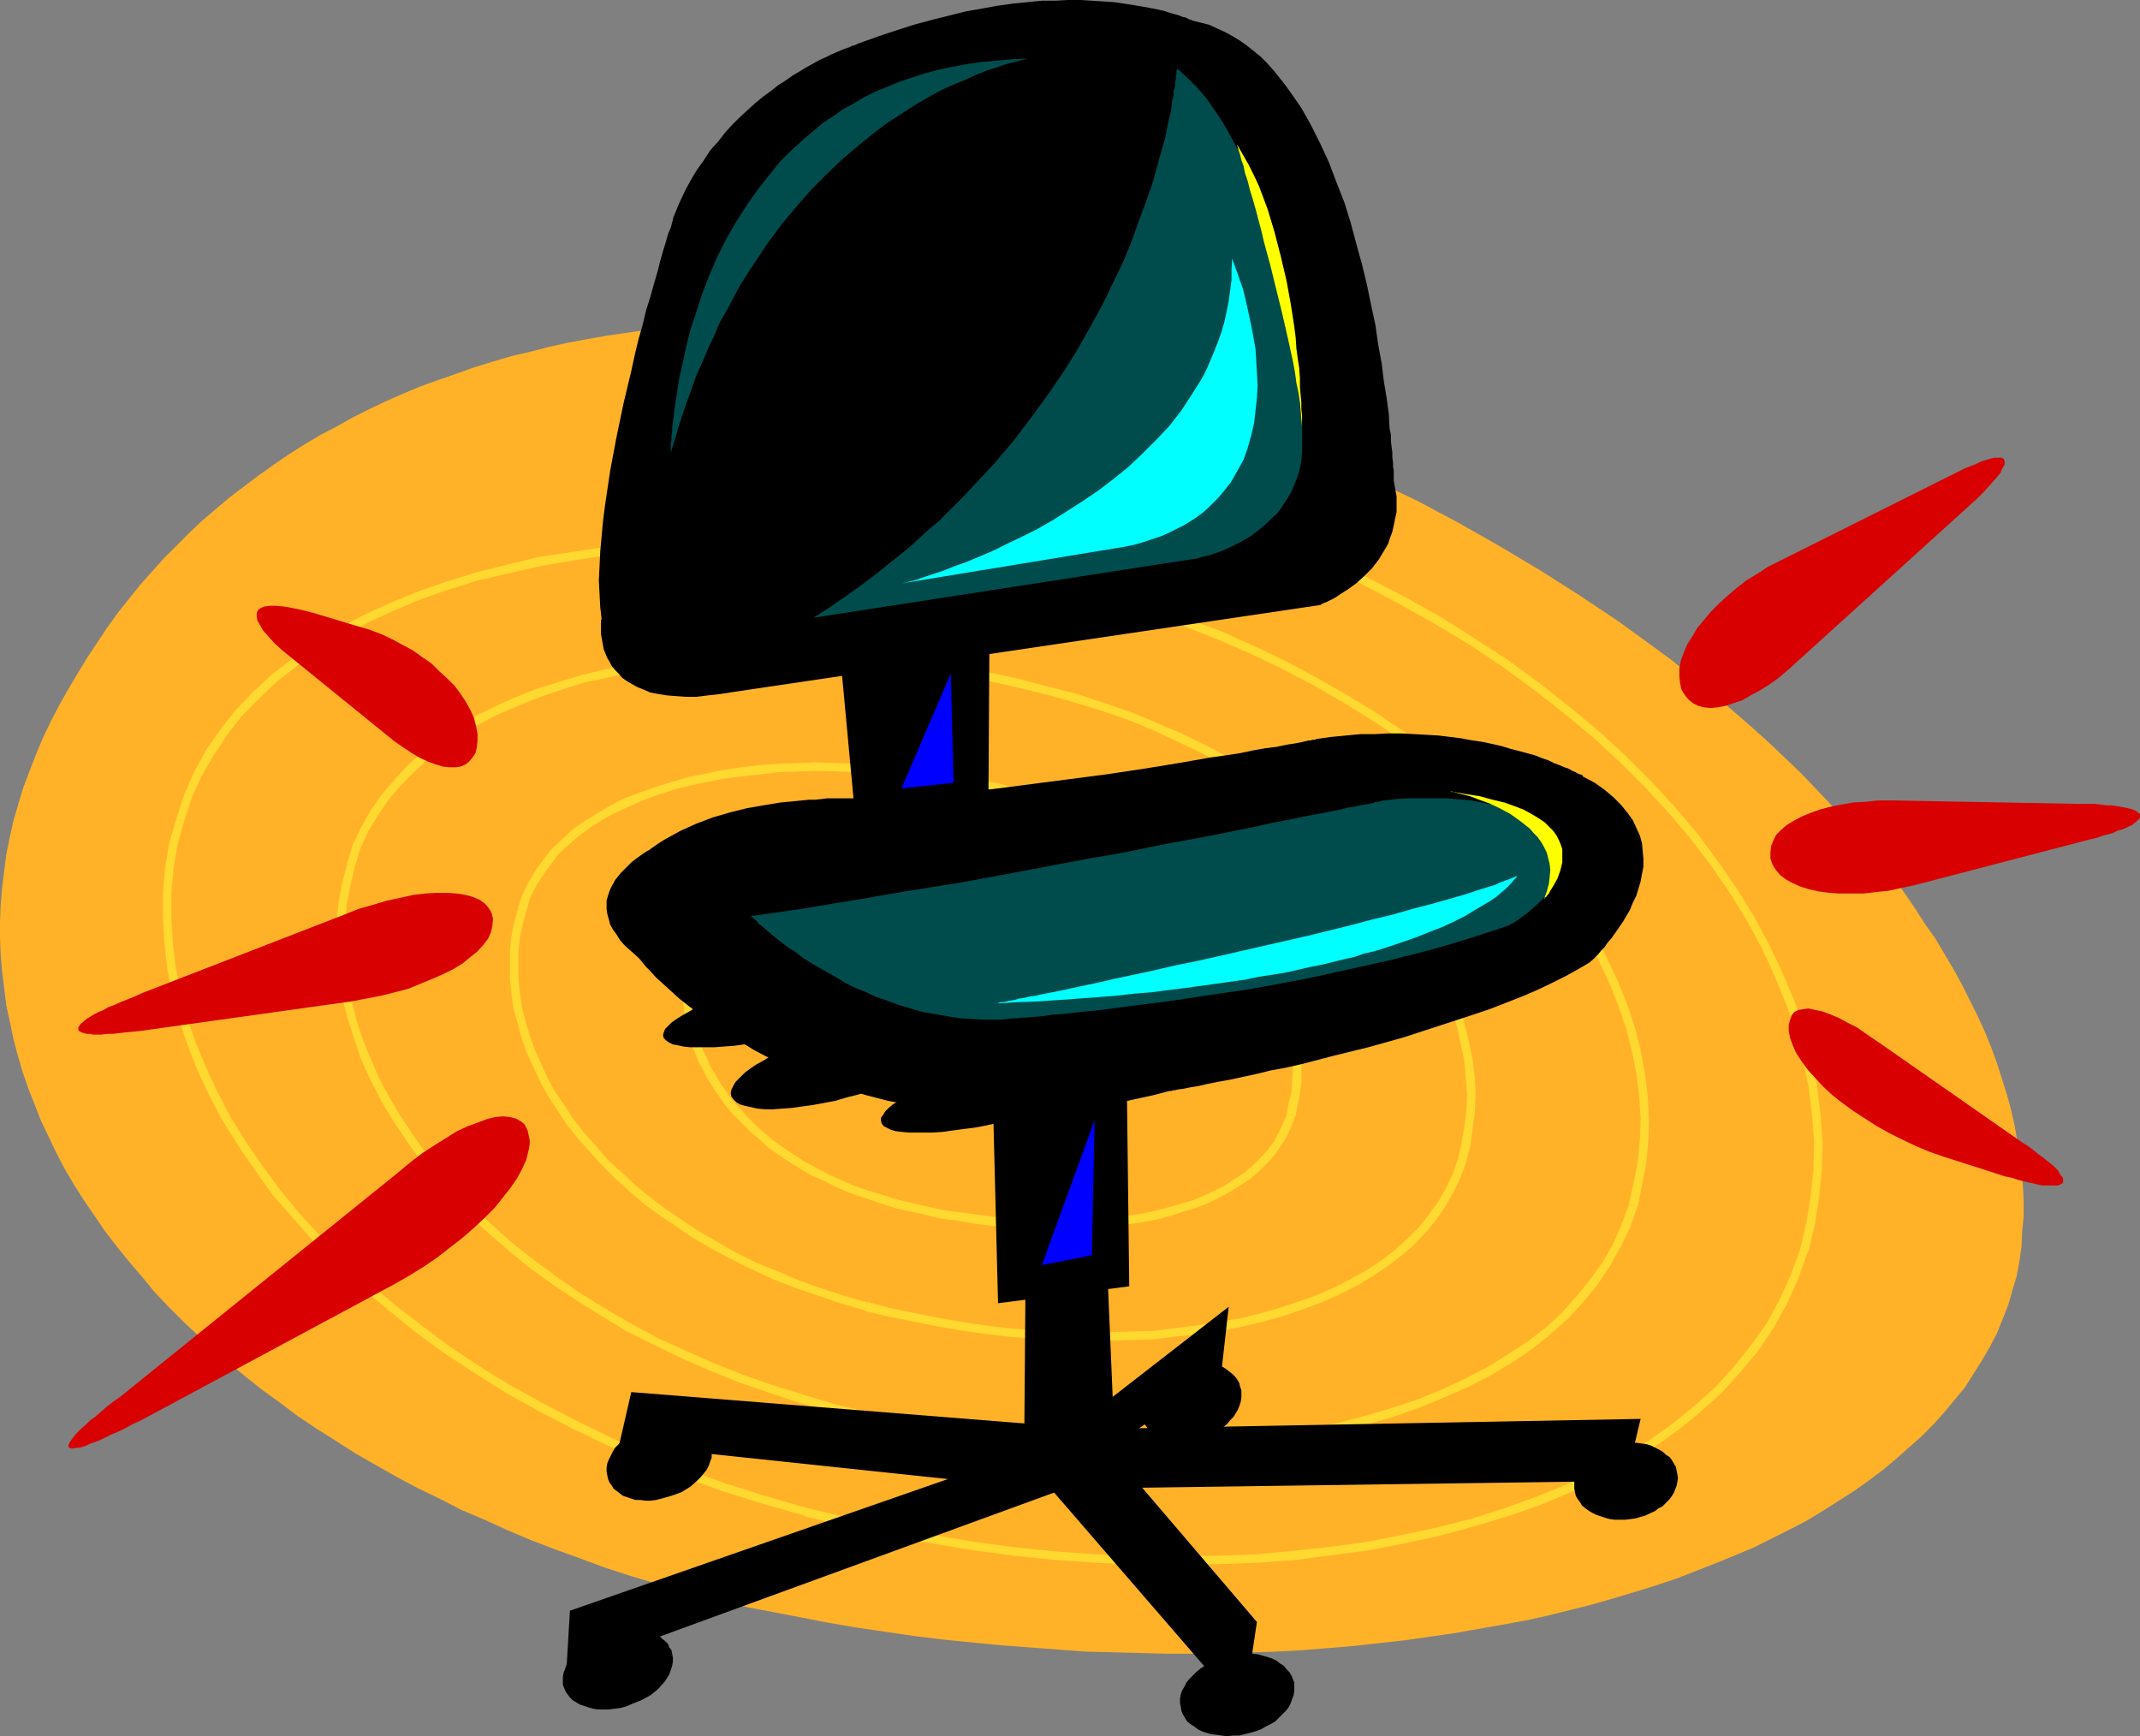 <?xml version="1.0" encoding="UTF-8" standalone="no"?>
<svg
   version="1.0"
   width="129.724mm"
   height="105.247mm"
   id="svg54"
   sodipodi:docname="Chair 01.wmf"
   xmlns:inkscape="http://www.inkscape.org/namespaces/inkscape"
   xmlns:sodipodi="http://sodipodi.sourceforge.net/DTD/sodipodi-0.dtd"
   xmlns="http://www.w3.org/2000/svg"
   xmlns:svg="http://www.w3.org/2000/svg">
  <rect width="100%" height="100%" fill="#808080" stroke="none"/>
  <sodipodi:namedview
     id="namedview54"
     pagecolor="#ffffff"
     bordercolor="#000000"
     borderopacity="0.25"
     inkscape:showpageshadow="2"
     inkscape:pageopacity="0.0"
     inkscape:pagecheckerboard="0"
     inkscape:deskcolor="#d1d1d1"
     inkscape:document-units="mm" />
  <defs
     id="defs1">
    <pattern
       id="WMFhbasepattern"
       patternUnits="userSpaceOnUse"
       width="6"
       height="6"
       x="0"
       y="0" />
  </defs>
  <path
     style="fill:#ffb228;fill-opacity:1;fill-rule:evenodd;stroke:none"
     d="m 162.893,366.438 6.626,1.454 6.787,1.293 6.787,1.293 6.626,1.293 6.626,1.131 6.626,0.969 6.626,0.969 6.626,0.808 6.464,0.646 6.626,0.646 6.464,0.485 6.464,0.485 6.464,0.485 6.302,0.162 6.302,0.162 6.302,0.162 h 6.302 l 6.141,-0.162 6.141,-0.162 6.141,-0.162 5.979,-0.323 5.979,-0.485 5.818,-0.485 5.818,-0.646 5.818,-0.646 5.656,-0.808 5.656,-0.808 5.494,-0.969 5.494,-0.969 5.333,-0.969 5.171,-1.131 5.171,-1.293 5.171,-1.293 5.01,-1.454 4.848,-1.454 4.686,-1.454 4.848,-1.616 4.525,-1.777 4.525,-1.777 4.363,-1.777 4.202,-1.777 4.202,-2.1 3.878,-1.939 4.04,-2.1 3.717,-2.262 3.555,-2.262 3.555,-2.262 3.394,-2.424 3.232,-2.424 3.07,-2.585 2.909,-2.585 2.909,-2.585 2.747,-2.747 2.424,-2.747 2.424,-2.908 2.262,-2.747 1.939,-3.07 1.939,-3.07 1.778,-3.07 1.616,-3.07 1.293,-3.231 1.293,-3.231 0.97,-3.393 0.97,-3.231 0.646,-3.393 0.485,-3.393 0.162,-3.555 0.323,-3.393 v -3.555 l -0.162,-3.393 -0.323,-3.555 -0.323,-3.393 -0.646,-3.555 -0.646,-3.555 -0.808,-3.555 -0.97,-3.555 -1.131,-3.555 -1.131,-3.555 -1.293,-3.555 -1.454,-3.555 -1.616,-3.555 -1.778,-3.555 -1.778,-3.555 -1.939,-3.555 -2.101,-3.555 -2.101,-3.555 -2.424,-3.393 -2.262,-3.555 -2.424,-3.555 -2.747,-3.555 -2.586,-3.393 -2.909,-3.555 -2.909,-3.393 -3.07,-3.393 -3.07,-3.393 -3.232,-3.393 -3.232,-3.393 -3.394,-3.231 -3.555,-3.393 -3.555,-3.231 -3.717,-3.231 -3.717,-3.231 -3.717,-3.231 -4.04,-3.07 -3.878,-3.231 -4.202,-3.07 -8.242,-5.978 -8.726,-5.816 -8.888,-5.655 -9.211,-5.493 -9.373,-5.332 -9.696,-5.17 -9.858,-4.686 -10.181,-4.685 -10.181,-4.362 -10.504,-4.039 -10.666,-3.878 -4.848,-1.939 -4.848,-1.777 -5.01,-1.616 -4.848,-1.616 -5.01,-1.454 -4.848,-1.454 -5.01,-1.293 -4.848,-1.131 -5.01,-1.131 -4.848,-0.969 -9.858,-1.777 -4.848,-0.646 -4.848,-0.646 -4.848,-0.485 -4.848,-0.485 -4.848,-0.323 -4.686,-0.162 -4.848,-0.162 h -4.686 -4.686 l -4.686,0.162 -4.686,0.162 -4.686,0.323 -4.525,0.485 -4.525,0.485 -4.525,0.646 -4.525,0.646 -4.525,0.808 -4.363,0.808 -4.363,0.969 -4.363,1.131 -4.202,0.969 -4.363,1.293 -4.202,1.293 -4.04,1.454 -4.202,1.454 -4.04,1.454 -3.878,1.616 -4.04,1.777 -3.717,1.777 -3.878,1.939 -3.717,2.1 -3.717,1.939 -3.555,2.1 -3.555,2.262 -3.555,2.424 -3.394,2.424 -3.232,2.424 -3.394,2.585 -3.07,2.585 -3.232,2.747 -2.909,2.747 -2.909,2.908 -2.909,2.908 -2.747,3.07 -2.747,3.07 -2.586,3.231 -2.586,3.231 -2.424,3.393 -2.262,3.393 -2.262,3.393 -2.262,3.716 -2.101,3.555 -2.101,3.716 -1.939,3.716 -1.778,3.716 -1.616,3.878 -1.454,3.716 -1.454,3.878 -1.131,3.716 -1.131,3.878 -0.808,3.716 -0.808,3.878 -0.485,3.878 -0.485,3.878 -0.323,3.878 L 0,211.17 v 3.716 l 0.162,3.878 0.323,3.878 0.485,3.878 0.485,3.878 0.808,3.716 0.808,3.878 0.97,3.716 1.131,3.878 1.293,3.716 1.454,3.716 1.454,3.716 1.778,3.716 1.778,3.716 1.939,3.716 2.101,3.555 2.262,3.555 2.424,3.555 2.424,3.555 2.747,3.555 2.747,3.393 2.909,3.393 2.909,3.555 3.07,3.231 3.394,3.393 3.394,3.231 3.555,3.231 3.555,3.07 3.878,3.231 3.878,3.07 4.04,2.908 4.04,3.07 4.363,2.908 4.363,2.747 4.525,2.908 4.525,2.585 4.848,2.747 4.848,2.585 5.01,2.424 5.01,2.585 5.333,2.262 5.333,2.424 5.333,2.262 5.494,2.1 5.818,2.1 5.656,2.1 5.979,1.939 5.979,1.777 6.141,1.777 z"
     id="path1" />
  <path
     style="fill:#ffd830;fill-opacity:1;fill-rule:evenodd;stroke:none"
     d="m 219.453,227.812 h 0.162 l -2.586,-0.646 -0.646,-0.162 -0.646,-0.323 -0.97,-0.162 -0.646,-0.162 -0.808,-0.162 -0.97,-0.323 -0.646,-0.162 -0.97,-0.162 -1.778,-0.323 -1.616,-0.162 h -0.808 l -0.808,-0.162 h -2.424 l -0.97,0.162 -0.646,0.162 -0.646,0.162 -1.454,0.485 -0.646,0.323 -0.485,0.485 -0.485,0.485 -0.485,0.485 -0.323,0.808 -0.162,0.808 v -0.162 l 1.939,0.646 v -0.162 -0.485 l 0.162,-0.323 0.323,-0.323 0.323,-0.323 0.323,-0.323 0.485,-0.162 0.97,-0.485 h 0.485 l 0.808,-0.162 0.485,-0.162 h 2.262 l 0.808,0.162 h 0.808 l 1.616,0.162 1.616,0.323 0.808,0.162 0.808,0.162 0.808,0.162 0.808,0.323 0.808,0.162 0.808,0.162 0.485,0.162 0.808,0.162 2.424,0.808 v 0 z"
     id="path2" />
  <path
     style="fill:#ffd830;fill-opacity:1;fill-rule:evenodd;stroke:none"
     d="m 196.99,229.104 v 0 l -0.162,0.485 -0.162,0.808 -0.162,0.646 -0.323,1.616 -0.162,1.454 v 1.777 l 0.162,0.808 v 0.808 l 0.162,0.969 0.162,0.808 0.162,0.969 0.646,1.777 0.808,1.616 1.131,1.777 0.646,0.646 0.646,0.969 0.808,0.646 0.97,0.808 0.97,0.646 0.808,0.646 1.131,0.646 2.424,1.293 1.454,0.485 1.293,0.485 1.616,0.485 v 0 l 0.485,-1.777 h 0.162 l -1.616,-0.646 -1.454,-0.323 -1.131,-0.646 -1.131,-0.485 -1.131,-0.485 -0.97,-0.646 -0.97,-0.646 -0.646,-0.646 -0.808,-0.646 -0.808,-0.646 -0.646,-0.646 -0.485,-0.808 -0.646,-0.646 -0.323,-0.808 -0.646,-1.454 -0.323,-0.808 -0.323,-0.808 -0.162,-0.646 -0.162,-0.808 v -0.808 l -0.162,-0.808 -0.162,-0.808 v -1.454 l 0.162,-0.808 v -0.646 l 0.323,-1.293 v -0.646 l 0.323,-0.646 0.162,-0.485 v -0.162 z"
     id="path3" />
  <path
     style="fill:#ffd830;fill-opacity:1;fill-rule:evenodd;stroke:none"
     d="m 212.019,253.178 v 0 l 1.616,0.485 1.616,0.323 1.454,0.323 1.778,0.323 1.616,0.162 1.778,0.323 1.616,0.323 1.778,0.162 1.778,0.162 1.778,0.162 1.778,0.162 1.778,0.162 h 3.394 l 1.778,-0.162 h 1.616 l 1.616,-0.323 1.616,-0.162 2.909,-0.646 1.616,-0.323 2.586,-0.969 1.293,-0.646 1.131,-0.808 1.131,-0.646 0.97,-0.808 0.97,-0.969 0.808,-1.131 0.646,-0.969 0.646,-1.131 0.485,-1.131 v -0.162 l -1.778,-0.485 v -0.162 l -0.485,1.131 -0.646,0.969 -0.485,0.808 -0.646,0.969 -0.808,0.808 -0.97,0.646 -0.808,0.646 -0.97,0.646 -1.293,0.485 -2.424,0.969 -1.454,0.323 -1.293,0.323 -1.616,0.323 -1.454,0.162 -1.454,0.323 h -1.616 -1.616 -3.394 -1.778 l -1.616,-0.162 -1.778,-0.162 -1.616,-0.162 -1.778,-0.162 -1.616,-0.323 -1.778,-0.323 -1.616,-0.162 -1.778,-0.323 -1.454,-0.485 -1.616,-0.323 -1.454,-0.323 v 0.162 z"
     id="path4" />
  <path
     style="fill:#ffd830;fill-opacity:1;fill-rule:evenodd;stroke:none"
     d="m 257.59,245.261 v -0.162 l 0.162,-1.131 0.323,-1.293 0.162,-1.454 0.162,-1.454 0.162,-1.293 v -1.454 l -0.162,-1.454 -0.162,-1.454 -0.323,-1.454 -0.808,-2.908 -0.485,-1.616 -0.646,-1.454 -0.646,-1.454 -0.808,-1.454 -0.808,-1.454 -0.97,-1.293 -0.97,-1.616 -1.293,-1.293 -1.131,-1.293 -1.454,-1.454 -1.454,-1.131 -1.454,-1.293 -1.616,-1.131 -1.778,-1.293 -1.778,-0.969 -2.101,-0.969 -1.939,-1.131 -2.262,-0.969 -4.686,-1.454 -2.424,-0.646 -0.485,1.777 2.424,0.646 2.262,0.808 2.262,0.808 2.101,0.808 1.939,0.969 1.939,1.131 1.778,0.969 1.616,1.131 1.616,1.131 1.454,1.131 1.293,1.293 1.293,1.131 1.131,1.293 1.131,1.293 0.97,1.293 0.97,1.454 0.808,1.293 0.646,1.293 0.646,1.454 0.646,1.454 0.485,1.454 0.646,2.585 0.323,1.454 0.162,1.293 v 1.454 1.293 1.293 l -0.162,1.293 -0.162,1.131 -0.323,1.293 -0.162,1.454 0.162,-0.162 z"
     id="path5" />
  <path
     style="fill:#ffd830;fill-opacity:1;fill-rule:evenodd;stroke:none"
     d="m 226.401,204.384 -2.586,-0.808 -2.586,-0.646 -2.747,-0.485 -2.586,-0.485 -2.747,-0.485 -2.586,-0.323 -2.747,-0.323 -2.747,-0.162 -2.586,-0.162 -2.747,-0.162 -2.747,-0.162 -2.586,0.162 -2.586,0.162 h -2.424 l -2.586,0.323 -4.848,0.646 -2.424,0.485 -2.262,0.646 -4.202,1.454 -1.939,0.646 -2.101,0.969 -1.778,1.131 -1.616,1.131 -1.454,1.131 -1.454,1.454 -1.293,1.293 -1.293,1.616 -0.97,1.616 -0.808,1.777 -0.485,1.939 v 0 l 1.778,0.646 v -0.162 l 0.485,-1.616 0.808,-1.616 0.808,-1.454 1.131,-1.454 1.131,-1.293 1.293,-1.293 1.454,-0.969 1.616,-1.131 1.778,-0.969 1.616,-0.808 1.939,-0.808 4.04,-1.293 2.262,-0.485 2.262,-0.646 4.686,-0.646 2.424,-0.323 h 2.586 l 2.586,-0.162 h 2.424 2.586 l 2.747,0.162 2.747,0.162 2.586,0.162 2.586,0.323 2.747,0.323 2.586,0.485 2.586,0.485 2.586,0.485 2.586,0.646 2.586,0.646 z"
     id="path6" />
  <path
     style="fill:#ffd830;fill-opacity:1;fill-rule:evenodd;stroke:none"
     d="m 157.883,218.764 -0.646,1.777 -0.323,1.939 -0.323,1.939 -0.162,2.1 v 2.1 l 0.162,1.939 0.323,2.1 0.323,2.1 0.646,2.1 0.485,2.1 0.808,2.1 0.808,2.1 1.131,2.1 1.131,2.1 1.293,2.1 2.747,3.878 1.778,2.1 1.778,1.777 1.939,1.939 2.101,1.777 2.101,1.939 2.262,1.616 2.424,1.616 2.586,1.616 2.747,1.616 2.909,1.293 2.909,1.454 3.07,1.293 6.626,2.262 3.555,1.131 v 0 l 0.485,-1.939 v 0 l -3.555,-1.131 -3.232,-0.969 -3.232,-1.131 -2.909,-1.293 -2.909,-1.293 -2.747,-1.454 -2.747,-1.454 -2.424,-1.616 -2.424,-1.616 -2.262,-1.616 -2.101,-1.777 -1.939,-1.777 -1.778,-1.777 -1.778,-1.939 -1.616,-1.777 -2.747,-3.878 -1.131,-1.939 -1.293,-2.1 -0.808,-1.939 -0.97,-1.939 -0.646,-2.1 -0.646,-1.939 -0.485,-1.939 -0.323,-1.939 -0.162,-2.1 -0.323,-1.939 v -1.939 l 0.323,-1.777 0.162,-1.939 0.323,-1.777 0.485,-1.616 z"
     id="path7" />
  <path
     style="fill:#ffd830;fill-opacity:1;fill-rule:evenodd;stroke:none"
     d="m 205.07,276.767 v 0 l 3.555,0.808 3.555,0.808 3.555,0.808 3.717,0.485 3.717,0.646 3.717,0.485 3.555,0.323 3.717,0.162 7.272,0.323 h 3.394 l 3.555,-0.162 3.555,-0.162 3.394,-0.323 3.232,-0.485 3.394,-0.485 3.232,-0.646 3.07,-0.808 2.909,-0.969 2.747,-0.808 2.909,-1.131 2.586,-1.293 2.424,-1.293 2.262,-1.454 2.262,-1.454 2.101,-1.777 1.778,-1.777 1.778,-1.939 1.454,-2.1 1.293,-2.1 1.131,-2.424 0.808,-2.262 v 0 l -1.778,-0.646 v 0 l -0.97,2.262 -0.97,2.1 -1.131,2.1 -1.454,1.939 -1.616,1.777 -1.616,1.616 -1.939,1.616 -2.101,1.454 -2.262,1.454 -2.424,1.293 -2.424,1.131 -2.747,1.131 -2.747,0.808 -2.909,0.808 -2.909,0.808 -3.07,0.646 -3.232,0.485 -3.232,0.485 -3.394,0.162 -3.394,0.323 h -3.555 l -3.394,0.162 -7.272,-0.323 -3.555,-0.162 -3.555,-0.485 -3.555,-0.485 -3.717,-0.485 -3.555,-0.485 -3.717,-0.808 -3.394,-0.808 -3.555,-0.808 v 0 z"
     id="path8" />
  <path
     style="fill:#ffd830;fill-opacity:1;fill-rule:evenodd;stroke:none"
     d="m 296.697,255.763 0.162,-0.162 0.485,-2.585 0.485,-2.424 0.323,-2.585 v -2.747 -2.747 l -0.323,-2.585 -0.323,-2.747 -0.485,-2.747 -0.808,-2.747 -0.97,-2.747 -0.97,-2.585 -1.293,-2.747 -1.454,-2.747 -1.616,-2.747 -1.778,-2.424 -1.778,-2.585 -2.262,-2.585 -2.262,-2.585 -2.424,-2.424 -2.424,-2.424 -2.909,-2.424 -2.909,-2.262 -2.909,-2.1 -3.394,-2.262 -3.232,-1.939 -3.717,-1.939 -3.717,-1.939 -3.717,-1.777 -4.04,-1.616 -4.202,-1.454 -4.363,-1.454 -4.363,-1.131 -0.485,1.939 4.202,1.131 4.363,1.293 4.04,1.616 4.04,1.616 3.717,1.616 3.717,1.777 3.555,2.1 3.232,1.939 3.232,2.1 2.909,2.1 2.909,2.262 2.586,2.262 2.586,2.262 2.262,2.424 2.262,2.424 2.101,2.585 1.778,2.424 1.778,2.585 1.454,2.585 1.454,2.585 1.131,2.585 1.131,2.747 0.808,2.585 0.808,2.585 0.485,2.585 0.323,2.585 0.323,2.585 v 2.585 l -0.162,2.585 -0.162,2.424 -0.646,2.424 -0.485,2.585 0.162,-0.162 z"
     id="path9" />
  <path
     style="fill:#ffd830;fill-opacity:1;fill-rule:evenodd;stroke:none"
     d="m 233.512,180.795 -4.686,-1.293 -4.686,-0.969 -4.686,-0.969 -4.525,-0.646 -4.686,-0.808 -4.686,-0.485 -4.686,-0.485 -4.525,-0.162 -4.686,-0.162 -4.525,-0.162 -4.363,0.162 -4.363,0.162 -4.525,0.323 -4.04,0.485 -4.363,0.646 -3.878,0.808 -4.04,0.808 -3.717,1.131 -3.717,1.131 -3.555,1.293 -3.555,1.293 -3.07,1.616 -3.07,1.777 -2.909,1.777 -2.747,1.939 -2.424,2.262 -2.424,2.262 -1.939,2.424 -1.778,2.585 -1.778,2.908 -1.293,2.747 -0.97,3.07 1.939,0.646 0.808,-2.908 1.293,-2.747 1.616,-2.585 1.778,-2.424 1.778,-2.424 2.262,-2.1 2.424,-2.1 2.586,-1.939 2.747,-1.777 2.909,-1.616 3.232,-1.454 3.232,-1.454 3.555,-1.293 3.555,-1.131 3.717,-0.969 3.878,-0.808 4.04,-0.808 4.04,-0.485 4.202,-0.485 4.202,-0.485 4.525,-0.162 4.202,-0.162 4.525,0.162 4.525,0.162 4.525,0.162 4.686,0.485 4.525,0.646 4.686,0.646 4.525,0.808 4.686,0.808 4.525,0.969 4.686,1.293 z"
     id="path10" />
  <path
     style="fill:#ffd830;fill-opacity:1;fill-rule:evenodd;stroke:none"
     d="m 118.614,208.262 v 0.162 l -0.808,2.908 -0.646,3.231 -0.323,3.231 v 3.393 3.231 l 0.323,3.231 0.485,3.393 0.97,3.393 0.808,3.231 1.293,3.555 1.454,3.231 1.616,3.393 1.778,3.231 2.101,3.231 2.101,3.231 2.586,3.231 2.747,3.07 2.747,3.07 3.07,3.07 3.232,2.908 3.394,2.908 3.717,2.747 3.878,2.585 4.04,2.747 4.202,2.424 4.363,2.262 4.525,2.262 4.848,2.262 5.01,1.939 5.171,1.777 5.171,1.777 5.656,1.616 v 0 l 0.485,-1.777 h 0.162 l -5.656,-1.616 -5.333,-1.777 -5.01,-1.777 -4.848,-2.1 -4.848,-1.939 -4.525,-2.262 -4.202,-2.424 -4.202,-2.424 -3.878,-2.585 -3.878,-2.585 -3.555,-2.747 -3.394,-2.747 -3.07,-2.908 -3.232,-2.908 -2.586,-3.07 -2.747,-3.07 -2.424,-3.07 -2.101,-3.231 -2.101,-3.07 -1.778,-3.231 -1.454,-3.231 -1.454,-3.231 -1.131,-3.231 -0.97,-3.231 -0.808,-3.231 -0.485,-3.231 -0.323,-3.231 v -3.07 -3.231 l 0.323,-3.07 0.646,-3.07 0.808,-2.908 v 0 z"
     id="path11" />
  <path
     style="fill:#ffd830;fill-opacity:1;fill-rule:evenodd;stroke:none"
     d="m 198.121,300.195 v 0.162 l 5.494,1.293 5.656,1.131 5.656,1.131 5.656,0.969 5.656,0.808 5.656,0.646 5.494,0.323 5.494,0.485 h 5.656 5.333 l 5.494,-0.162 5.333,-0.162 5.01,-0.646 5.171,-0.485 5.01,-0.808 4.848,-0.969 4.686,-1.131 4.686,-1.293 4.202,-1.454 4.363,-1.616 4.04,-1.777 3.878,-1.939 3.555,-2.1 3.394,-2.262 3.232,-2.424 3.07,-2.585 2.747,-2.908 2.424,-2.908 2.101,-3.07 1.939,-3.393 1.616,-3.393 1.293,-3.555 v 0 l -1.939,-0.646 v 0 l -1.131,3.393 -1.616,3.393 -1.778,3.07 -2.101,2.908 -2.262,2.908 -2.747,2.747 -2.747,2.424 -3.07,2.424 -3.394,2.262 -3.555,1.939 -3.717,1.939 -4.04,1.777 -4.04,1.454 -4.363,1.454 -4.525,1.293 -4.525,1.131 -4.848,0.808 -4.848,0.808 -5.171,0.646 -5.01,0.646 -5.333,0.162 -5.333,0.162 h -5.333 l -5.494,-0.162 -5.494,-0.323 -5.494,-0.323 -5.656,-0.646 -5.656,-0.808 -5.494,-0.969 -5.656,-1.131 -5.494,-1.131 -5.494,-1.454 v 0.162 z"
     id="path12" />
  <path
     style="fill:#ffd830;fill-opacity:1;fill-rule:evenodd;stroke:none"
     d="m 335.966,266.104 v 0 l 0.97,-3.878 0.485,-3.716 0.485,-3.878 0.162,-3.878 -0.162,-3.878 -0.485,-4.039 -0.808,-3.878 -0.97,-4.039 -1.131,-4.039 -1.454,-3.878 -1.778,-4.039 -1.939,-3.878 -2.262,-3.878 -2.586,-3.878 -2.747,-3.878 -2.909,-3.716 -3.232,-3.716 -3.555,-3.716 -3.555,-3.555 -4.04,-3.393 -4.202,-3.393 -4.363,-3.231 -4.525,-3.07 -4.848,-3.231 -5.01,-2.908 -5.171,-2.747 -5.656,-2.747 -5.656,-2.424 -5.818,-2.424 -6.141,-2.1 -6.302,-2.1 -6.464,-1.616 -0.485,1.777 6.302,1.777 6.302,1.939 6.141,2.1 5.818,2.424 5.494,2.585 5.494,2.585 5.171,2.747 5.01,2.908 4.686,2.908 4.525,3.231 4.363,3.231 4.04,3.231 3.878,3.555 3.717,3.393 3.394,3.555 3.232,3.716 2.747,3.716 2.747,3.716 2.424,3.716 2.262,3.878 1.939,3.716 1.616,3.878 1.616,3.878 1.131,3.878 0.808,3.878 0.808,3.716 0.323,3.878 0.323,3.878 -0.162,3.716 -0.485,3.716 -0.646,3.716 -0.808,3.716 v -0.162 z"
     id="path13" />
  <path
     style="fill:#ffd830;fill-opacity:1;fill-rule:evenodd;stroke:none"
     d="m 240.299,157.368 -6.626,-1.777 -6.626,-1.454 -6.626,-1.293 -6.626,-1.131 -6.626,-0.969 -6.626,-0.646 -6.626,-0.646 -6.302,-0.162 -6.626,-0.162 h -6.302 l -6.302,0.162 -6.141,0.485 -6.141,0.485 -5.818,0.808 -5.818,0.969 -5.656,1.293 -5.494,1.293 -5.333,1.616 -5.171,1.616 -4.848,1.939 -4.686,2.1 -4.525,2.262 -4.202,2.585 -3.878,2.747 -3.878,2.908 -3.394,2.908 -3.07,3.393 -2.909,3.393 -2.586,3.716 -2.101,3.716 -1.939,4.039 -1.293,4.362 1.778,0.646 1.293,-4.201 1.778,-3.878 2.262,-3.716 2.424,-3.555 2.747,-3.231 3.07,-3.07 3.232,-3.07 3.555,-2.747 4.04,-2.747 4.04,-2.424 4.363,-2.262 4.525,-1.939 4.848,-1.939 5.171,-1.777 5.171,-1.616 5.333,-1.131 5.656,-1.293 5.656,-0.969 5.979,-0.646 5.979,-0.646 6.141,-0.485 6.141,-0.162 h 6.302 l 6.464,0.162 6.464,0.323 6.464,0.485 6.464,0.808 6.626,0.808 6.626,1.131 6.626,1.293 6.464,1.454 6.626,1.616 z"
     id="path14" />
  <path
     style="fill:#ffd830;fill-opacity:1;fill-rule:evenodd;stroke:none"
     d="m 79.507,197.922 v 0.162 l -1.131,4.201 -0.808,4.362 -0.485,4.524 v 4.524 l 0.162,4.524 0.485,4.524 0.808,4.524 1.293,4.685 1.454,4.524 1.616,4.686 2.101,4.524 2.424,4.685 2.586,4.362 3.07,4.524 3.07,4.362 3.717,4.362 3.717,4.362 4.04,4.201 4.363,4.039 4.686,4.039 4.686,3.878 5.171,3.716 5.333,3.555 5.656,3.555 5.818,3.555 6.141,3.07 6.302,3.07 6.626,2.908 6.787,2.747 7.11,2.424 7.272,2.424 7.595,2.1 0.485,-1.777 -7.434,-2.262 -7.272,-2.262 -6.949,-2.424 -6.787,-2.747 -6.626,-2.908 -6.302,-2.908 -5.979,-3.231 -5.818,-3.393 -5.494,-3.393 -5.333,-3.716 -5.01,-3.716 -4.848,-3.716 -4.525,-4.039 -4.363,-4.039 -3.878,-4.201 -3.717,-4.039 -3.555,-4.362 -3.07,-4.362 -2.909,-4.362 -2.586,-4.362 -2.424,-4.524 -1.939,-4.524 -1.778,-4.362 -1.454,-4.524 -1.131,-4.524 -0.808,-4.362 -0.485,-4.524 -0.162,-4.362 v -4.362 l 0.485,-4.362 0.808,-4.201 0.97,-4.201 v 0 z"
     id="path15" />
  <path
     style="fill:#ffd830;fill-opacity:1;fill-rule:evenodd;stroke:none"
     d="m 191.173,323.622 v 0.162 l 7.595,1.777 7.595,1.616 7.595,1.454 7.595,1.293 7.595,0.969 7.595,0.808 7.595,0.646 7.434,0.323 7.434,0.162 h 7.272 l 7.11,-0.323 6.949,-0.485 7.11,-0.808 6.626,-0.969 6.787,-1.131 6.464,-1.293 6.141,-1.616 6.141,-1.777 5.818,-2.1 5.494,-2.262 5.494,-2.424 5.01,-2.585 4.848,-2.908 4.525,-3.07 4.202,-3.393 4.04,-3.555 3.394,-3.716 3.232,-3.878 2.909,-4.362 2.424,-4.362 2.262,-4.524 1.616,-4.685 v -0.162 l -1.778,-0.485 v -0.162 l -1.778,4.685 -1.939,4.524 -2.424,4.201 -2.909,4.039 -3.07,3.716 -3.394,3.878 -3.717,3.393 -4.202,3.231 -4.525,2.908 -4.686,2.908 -5.01,2.585 -5.171,2.424 -5.494,2.262 -5.818,1.939 -5.979,1.777 -6.141,1.616 -6.464,1.293 -6.464,1.131 -6.787,0.969 -6.787,0.646 -6.949,0.646 -7.11,0.323 h -7.272 l -7.272,-0.162 -7.595,-0.323 -7.434,-0.646 -7.434,-0.808 -7.595,-0.969 -7.595,-1.293 -7.595,-1.454 -7.434,-1.616 -7.595,-1.777 v 0 z"
     id="path16" />
  <path
     style="fill:#ffd830;fill-opacity:1;fill-rule:evenodd;stroke:none"
     d="m 375.073,276.444 h 0.162 l 0.97,-5.009 0.97,-5.009 0.485,-5.17 0.162,-5.009 -0.323,-5.17 -0.646,-5.332 -0.97,-5.17 -1.293,-5.17 -1.778,-5.332 -2.101,-5.17 -2.424,-5.17 -2.747,-5.17 -3.07,-5.17 -3.394,-5.009 -3.717,-5.009 -3.878,-4.847 -4.525,-4.847 -4.686,-4.847 -4.848,-4.685 -5.333,-4.362 -5.494,-4.524 -5.979,-4.362 -5.979,-4.039 -6.464,-3.878 -6.787,-3.878 -6.949,-3.716 -7.11,-3.393 -7.595,-3.393 -7.757,-2.908 -7.918,-2.908 -8.242,-2.585 -8.403,-2.424 -0.485,1.939 8.242,2.262 8.242,2.585 7.918,2.908 7.757,3.07 7.434,3.231 7.11,3.393 6.787,3.555 6.787,3.878 6.302,3.878 6.141,4.039 5.656,4.362 5.494,4.362 5.171,4.362 5.01,4.685 4.525,4.685 4.525,4.847 3.878,4.847 3.555,4.847 3.394,5.009 3.07,5.009 2.586,5.009 2.424,5.17 1.939,5.009 1.778,5.17 1.293,5.17 0.97,5.009 0.646,5.009 0.323,5.17 -0.162,4.847 -0.485,5.009 -0.97,5.009 -1.131,4.847 h 0.162 z"
     id="path17" />
  <path
     style="fill:#ffd830;fill-opacity:1;fill-rule:evenodd;stroke:none"
     d="m 247.409,133.779 -8.726,-2.262 -8.726,-1.939 -8.565,-1.616 -8.726,-1.293 -8.565,-1.293 -8.565,-0.808 -8.403,-0.646 -8.403,-0.323 -8.403,-0.162 h -8.08 l -8.242,0.485 -7.918,0.485 -7.757,0.969 -7.595,1.131 -7.434,1.131 -7.272,1.777 -7.11,1.777 -6.787,2.1 -6.464,2.262 -6.302,2.585 -5.979,2.747 -5.818,3.07 -5.333,3.231 -5.01,3.555 -4.848,3.716 -4.363,4.039 -4.04,4.201 -3.555,4.524 -3.232,4.685 -2.747,5.009 -2.262,5.17 -1.778,5.493 1.778,0.646 1.778,-5.493 2.262,-5.009 2.747,-4.686 3.07,-4.685 3.394,-4.362 4.04,-4.039 4.202,-4.039 4.686,-3.555 5.01,-3.555 5.171,-3.07 5.656,-3.07 5.979,-2.747 6.141,-2.585 6.464,-2.262 6.787,-2.1 6.949,-1.616 7.11,-1.616 7.434,-1.293 7.595,-1.131 7.757,-0.808 7.757,-0.646 8.08,-0.485 h 8.08 l 8.403,0.162 8.242,0.323 8.403,0.646 8.565,0.969 8.565,1.131 8.565,1.293 8.565,1.616 8.565,1.939 8.726,2.262 z"
     id="path18" />
  <path
     style="fill:#ffd830;fill-opacity:1;fill-rule:evenodd;stroke:none"
     d="m 40.4,187.581 v 0 l -1.616,5.493 -0.97,5.655 -0.485,5.816 v 5.655 l 0.323,5.816 0.646,5.816 1.131,5.816 1.616,5.978 1.939,5.816 2.262,5.816 2.747,5.816 3.07,5.816 3.555,5.655 3.878,5.655 4.04,5.655 4.686,5.332 4.848,5.493 5.333,5.332 5.656,5.17 5.979,5.009 6.141,5.009 6.626,4.847 6.949,4.524 7.11,4.524 7.595,4.201 7.757,4.039 8.08,3.878 8.403,3.716 8.726,3.393 8.888,3.231 9.211,2.908 9.696,2.747 0.485,-1.777 -9.534,-2.747 -9.211,-2.908 -8.888,-3.231 -8.565,-3.393 -8.403,-3.716 -7.918,-3.878 -7.757,-4.039 -7.595,-4.201 -7.11,-4.362 -6.787,-4.524 -6.464,-4.847 -6.302,-4.847 -5.818,-5.009 -5.494,-5.17 -5.333,-5.17 -4.848,-5.332 -4.525,-5.493 -4.04,-5.493 -3.878,-5.655 -3.394,-5.493 -3.07,-5.816 -2.586,-5.655 -2.424,-5.816 -1.939,-5.655 -1.454,-5.816 -1.131,-5.655 -0.646,-5.655 -0.323,-5.655 v -5.655 l 0.485,-5.493 0.97,-5.655 1.454,-5.332 v 0.162 z"
     id="path19" />
  <path
     style="fill:#ffd830;fill-opacity:1;fill-rule:evenodd;stroke:none"
     d="m 184.224,347.211 v 0.162 l 9.534,2.262 9.534,2.1 9.696,1.777 9.696,1.616 9.534,1.293 9.534,0.969 9.373,0.646 9.534,0.485 h 9.211 l 9.05,-0.162 9.05,-0.323 8.888,-0.646 8.565,-1.131 8.565,-1.131 8.242,-1.616 8.08,-1.777 7.595,-2.1 7.595,-2.262 7.434,-2.585 6.949,-2.908 6.464,-3.231 6.464,-3.393 5.979,-3.555 5.656,-4.039 5.171,-4.201 4.848,-4.362 4.363,-4.847 4.04,-4.847 3.555,-5.332 3.07,-5.493 2.586,-5.816 2.101,-5.978 -1.778,-0.485 -2.101,5.816 -2.586,5.655 -2.909,5.332 -3.555,5.009 -3.878,4.847 -4.202,4.685 -4.848,4.362 -5.171,4.201 -5.494,3.878 -5.818,3.555 -6.302,3.393 -6.626,3.07 -6.787,2.747 -7.11,2.585 -7.595,2.424 -7.595,1.939 -8.08,1.777 -8.242,1.616 -8.242,1.131 -8.726,0.969 -8.726,0.808 -8.888,0.323 -9.05,0.162 h -9.211 l -9.373,-0.485 -9.373,-0.646 -9.534,-0.969 -9.534,-1.293 -9.534,-1.616 -9.534,-1.777 -9.534,-2.1 -9.534,-2.262 v 0 z"
     id="path20" />
  <path
     style="fill:#ffd830;fill-opacity:1;fill-rule:evenodd;stroke:none"
     d="m 414.18,286.784 h 0.162 l 1.454,-6.301 0.97,-6.14 0.646,-6.301 0.162,-6.301 -0.485,-6.624 -0.808,-6.463 -1.293,-6.463 -1.778,-6.463 -2.101,-6.463 -2.747,-6.463 -3.07,-6.463 -3.394,-6.301 -3.878,-6.301 -4.363,-6.301 -4.525,-6.14 -5.171,-6.14 -5.494,-5.978 -5.818,-5.816 -6.302,-5.816 -6.626,-5.493 -6.949,-5.493 -7.272,-5.332 -7.757,-5.009 -7.918,-5.009 -8.403,-4.686 -8.726,-4.524 -8.888,-4.362 -9.373,-4.039 -9.534,-3.716 -9.858,-3.555 -10.342,-3.231 -10.342,-2.908 -0.485,1.939 10.181,2.908 10.342,3.07 9.696,3.555 9.696,3.878 9.05,3.878 9.05,4.362 8.565,4.524 8.403,4.685 7.757,4.685 7.757,5.17 7.272,5.332 6.787,5.332 6.626,5.493 6.141,5.655 5.818,5.816 5.494,5.978 5.01,5.978 4.686,6.14 4.202,6.14 3.878,6.301 3.394,6.301 2.909,6.301 2.586,6.301 2.262,6.463 1.616,6.301 1.293,6.301 0.808,6.463 0.485,6.301 -0.162,6.14 -0.646,6.301 -0.97,5.978 -1.454,6.14 v 0 z"
     id="path21" />
  <path
     style="fill:#000000;fill-opacity:1;fill-rule:evenodd;stroke:none"
     d="m 196.505,10.017 v 0 l -0.323,0.162 -0.323,0.162 -0.646,0.162 -0.646,0.323 -0.97,0.323 -0.808,0.323 -1.131,0.485 -1.131,0.485 -1.293,0.646 -1.454,0.646 -1.454,0.808 -1.454,0.808 -1.616,0.969 -1.616,0.969 -1.616,1.131 -1.778,1.131 -1.616,1.293 -1.778,1.293 -1.778,1.454 -1.778,1.616 -1.778,1.616 -1.778,1.777 -1.616,1.777 -1.616,2.1 -1.778,1.939 -1.454,2.262 -1.616,2.262 -1.454,2.424 -1.293,2.424 -1.293,2.747 -1.131,2.747 v 0.162 h -0.162 v 0.323 l -0.162,0.323 v 0.323 l -0.162,0.485 -0.323,1.293 -0.646,1.454 -0.485,1.777 -0.646,2.1 -0.646,2.262 -0.646,2.585 -0.808,2.747 -0.808,2.908 -0.97,3.07 -0.808,3.393 -0.97,3.393 -0.808,3.393 -0.808,3.716 -1.778,7.432 -1.616,7.755 -1.454,7.755 -1.131,7.594 -0.485,3.716 -0.323,3.555 -0.323,3.555 -0.162,3.393 -0.162,3.231 0.162,3.07 0.162,3.07 0.323,2.747 v 0 l -0.162,0.162 v 0.323 0.485 1.131 1.293 l 0.323,1.777 0.323,1.777 0.808,1.939 0.485,0.808 0.485,0.969 0.808,0.969 0.808,0.808 0.808,0.969 1.131,0.808 1.131,0.646 1.131,0.646 1.616,0.646 1.454,0.646 1.778,0.323 1.939,0.323 2.101,0.162 2.262,0.162 h 2.586 l 2.586,-0.323 2.909,-0.323 3.07,-0.485 134.128,-19.873 h 0.162 l 0.162,-0.162 0.323,-0.162 0.323,-0.162 0.485,-0.162 0.646,-0.323 1.293,-0.646 1.454,-0.969 1.778,-1.131 1.778,-1.293 1.778,-1.616 1.778,-1.777 1.616,-2.1 1.454,-2.424 0.646,-1.131 0.485,-1.454 0.485,-1.293 0.323,-1.454 0.323,-1.616 0.323,-1.454 v -1.777 -1.777 l -0.323,-1.777 -0.323,-1.777 v -0.323 -0.323 -0.485 -0.646 -0.646 l -0.162,-0.808 v -0.969 l -0.162,-1.131 v -1.131 l -0.162,-1.293 -0.162,-1.293 v -1.454 l -0.323,-1.616 -0.162,-3.231 -0.485,-3.555 -0.646,-3.878 -0.485,-4.039 -0.808,-4.362 -0.646,-4.524 -0.97,-4.524 -0.97,-4.685 -1.131,-4.685 -1.293,-4.685 -1.293,-4.847 -1.454,-4.685 -1.778,-4.524 -1.778,-4.685 -1.939,-4.201 -2.101,-4.201 -2.262,-4.039 -2.586,-3.716 -1.293,-1.777 -2.586,-3.231 -1.454,-1.616 -1.454,-1.454 -1.616,-1.293 -1.616,-1.293 -1.616,-1.131 -1.616,-0.969 -1.778,-0.969 -1.778,-0.808 -1.778,-0.808 -1.939,-0.485 -1.939,-0.485 -0.162,-0.162 h -0.162 l -0.485,-0.162 -0.485,-0.323 -0.808,-0.162 -0.808,-0.323 -1.131,-0.323 -1.131,-0.323 -1.454,-0.485 -1.616,-0.323 -1.616,-0.323 -1.778,-0.323 -1.939,-0.323 -2.101,-0.323 -2.262,-0.323 -2.424,-0.162 L 250.157,0.162 247.571,0 h -2.909 l -2.909,0.162 h -3.07 l -3.232,0.323 -3.232,0.323 -3.555,0.485 -3.555,0.646 -3.717,0.646 -3.878,0.969 -3.878,0.969 -4.202,1.131 -4.04,1.293 -4.363,1.454 z"
     id="path22" />
  <path
     style="fill:#000000;fill-opacity:1;fill-rule:evenodd;stroke:none"
     d="m 191.981,144.604 34.744,-4.039 -0.323,51.54 -29.734,2.908 z"
     id="path23" />
  <path
     style="fill:#004c4c;fill-opacity:1;fill-rule:evenodd;stroke:none"
     d="m 186.325,141.534 87.749,-13.572 v 0 h 0.323 l 0.323,-0.162 0.485,-0.162 0.646,-0.162 0.646,-0.162 0.808,-0.162 0.808,-0.323 1.939,-0.646 2.101,-0.969 2.262,-1.131 2.424,-1.454 2.262,-1.777 1.131,-0.969 1.131,-1.131 1.131,-0.969 0.97,-1.293 0.808,-1.293 0.97,-1.454 0.808,-1.454 0.646,-1.616 0.646,-1.616 0.485,-1.777 0.323,-1.777 0.162,-1.939 v -2.1 -2.262 -0.162 -0.485 -0.969 l -0.162,-1.131 -0.162,-1.454 -0.162,-1.777 -0.162,-1.939 -0.162,-2.262 -0.323,-2.424 -0.323,-2.585 -0.323,-2.908 -0.485,-2.908 -0.485,-3.07 -0.485,-3.231 -0.646,-3.231 -0.646,-3.555 -0.808,-3.393 -0.97,-3.555 -1.939,-6.947 -1.131,-3.555 -1.131,-3.555 -1.293,-3.393 -1.454,-3.231 -1.454,-3.231 -1.778,-3.231 -1.616,-2.908 -1.939,-2.908 -1.939,-2.747 -2.101,-2.424 -2.262,-2.262 -2.262,-2.1 v 0.323 l -0.162,0.162 v 0.323 0.485 l -0.162,0.646 v 0.646 l -0.162,0.808 v 0.808 l -0.323,0.969 v 1.131 l -0.323,0.969 -0.162,1.293 -0.162,1.293 -0.646,2.747 -0.646,3.231 -0.97,3.393 -0.97,3.555 -1.131,4.039 -1.454,4.039 -1.616,4.362 -1.616,4.524 -1.939,4.685 -2.262,4.685 -2.424,5.009 -2.747,5.009 -2.909,5.17 -3.232,5.17 -3.555,5.17 -3.878,5.332 -4.04,5.332 -4.525,5.332 -4.848,5.17 -2.424,2.585 -2.747,2.747 -2.586,2.585 -2.909,2.424 -2.747,2.585 -3.07,2.585 -3.07,2.424 -3.232,2.585 -3.232,2.424 -3.394,2.424 -3.555,2.424 z"
     id="path24" />
  <path
     style="fill:#000000;fill-opacity:1;fill-rule:evenodd;stroke:none"
     d="m 301.545,169.324 h -0.162 v 0.162 h -0.323 -0.323 l -0.485,0.162 h -0.485 l -0.646,0.162 -0.646,0.162 -1.616,0.323 -2.101,0.323 -2.262,0.485 -2.586,0.323 -2.747,0.485 -3.07,0.646 -3.232,0.485 -3.394,0.485 -3.717,0.646 -3.717,0.646 -3.878,0.646 -4.04,0.646 -8.565,1.293 -8.726,1.131 -8.726,1.131 -8.726,1.131 -8.565,0.808 -4.202,0.323 -4.04,0.485 -4.04,0.162 -3.717,0.162 -3.717,0.162 h -3.394 -0.808 -0.485 -1.616 -0.97 -2.262 l -1.293,0.162 -1.454,0.162 h -1.454 l -3.232,0.323 -3.394,0.323 -3.878,0.646 -3.717,0.646 -3.878,0.969 -3.878,1.131 -3.878,1.454 -3.555,1.616 -3.555,1.939 -1.778,1.131 -1.616,1.131 v 0 l -0.162,0.162 -0.323,0.162 -0.323,0.162 -0.97,0.646 -1.131,0.808 -1.293,0.969 -1.293,1.293 -1.293,1.293 -1.293,1.616 -0.97,1.777 -0.323,0.808 -0.323,0.969 -0.323,1.131 v 0.969 0.969 l 0.162,1.131 0.323,1.131 0.323,1.293 0.646,1.131 0.808,1.131 0.808,1.293 1.131,1.293 1.454,1.293 1.454,1.293 v 0 l 0.162,0.162 0.162,0.162 0.162,0.162 0.646,0.808 0.808,0.969 0.97,0.969 1.293,1.454 1.616,1.454 1.778,1.616 1.939,1.777 2.262,1.777 2.586,1.939 2.586,1.939 3.07,2.1 3.232,1.939 3.394,2.1 3.717,1.939 3.878,1.939 4.202,1.777 4.363,1.616 4.525,1.616 5.01,1.454 5.01,1.293 5.494,0.969 5.494,0.808 5.818,0.646 3.07,0.162 3.07,0.162 h 3.07 3.232 3.232 l 3.394,-0.323 3.232,-0.162 3.555,-0.323 3.555,-0.485 3.555,-0.485 3.555,-0.646 3.717,-0.808 3.717,-0.808 3.717,-0.969 h 0.162 0.162 0.162 l 0.323,-0.162 h 0.485 l 0.485,-0.162 1.293,-0.162 1.616,-0.323 1.939,-0.323 2.101,-0.485 2.424,-0.485 2.747,-0.485 2.909,-0.646 3.07,-0.646 3.232,-0.808 3.555,-0.646 3.555,-0.808 3.717,-0.969 3.717,-0.969 7.918,-1.939 8.08,-2.262 7.918,-2.585 7.918,-2.585 3.878,-1.293 3.717,-1.454 3.717,-1.454 3.394,-1.454 3.394,-1.616 3.232,-1.616 2.909,-1.616 2.747,-1.616 v -0.162 l 0.323,-0.162 0.323,-0.323 0.485,-0.485 0.646,-0.646 0.646,-0.808 0.808,-0.808 0.646,-0.969 0.97,-1.131 0.808,-1.131 1.778,-2.585 1.616,-2.747 0.646,-1.616 0.808,-1.616 0.485,-1.616 0.485,-1.616 0.323,-1.777 0.323,-1.616 v -1.777 l -0.162,-1.777 -0.162,-1.777 -0.485,-1.777 -0.808,-1.777 -0.808,-1.777 -1.293,-1.777 -1.454,-1.777 -1.616,-1.616 -2.101,-1.777 -2.262,-1.616 -2.747,-1.454 v -0.162 l -0.162,-0.162 -0.485,-0.162 -0.485,-0.162 -0.485,-0.323 -0.808,-0.323 -0.808,-0.485 -0.97,-0.323 -1.131,-0.485 -1.293,-0.485 -1.293,-0.646 -1.454,-0.485 -1.616,-0.646 -1.778,-0.485 -1.778,-0.485 -1.939,-0.485 -2.101,-0.646 -2.101,-0.485 -2.262,-0.485 -2.262,-0.323 -2.586,-0.485 -2.586,-0.323 -2.586,-0.323 -2.747,-0.162 -2.909,-0.162 -2.909,-0.162 h -3.07 l -3.07,0.162 h -3.232 l -3.394,0.323 -3.394,0.323 z"
     id="path25" />
  <path
     style="fill:#000000;fill-opacity:1;fill-rule:evenodd;stroke:none"
     d="m 178.245,237.829 2.586,-0.646 2.586,-0.646 2.424,-0.808 2.424,-0.646 2.262,-0.808 2.101,-0.808 1.939,-0.808 1.778,-0.808 1.616,-0.808 1.454,-0.808 1.293,-0.808 0.97,-0.808 0.808,-0.808 0.646,-0.808 0.323,-0.646 0.162,-0.646 -0.323,-0.646 -0.323,-0.485 -0.646,-0.646 -0.97,-0.323 -1.131,-0.323 -1.293,-0.323 h -1.616 l -1.616,-0.162 h -1.778 -2.101 l -2.101,0.162 -2.262,0.323 -2.424,0.323 -2.424,0.323 -2.424,0.485 -2.747,0.646 -2.586,0.485 -2.586,0.808 -2.424,0.646 -2.262,0.808 -2.262,0.808 -2.101,0.646 -2.101,0.808 -1.778,0.808 -1.616,0.969 -1.454,0.808 -1.293,0.808 -1.131,0.808 -0.808,0.808 -0.646,0.646 -0.323,0.808 -0.162,0.646 0.162,0.646 0.485,0.485 0.646,0.485 0.97,0.485 0.97,0.162 1.454,0.323 1.454,0.162 h 1.778 1.778 2.101 l 2.101,-0.162 2.262,-0.162 2.424,-0.323 2.424,-0.485 2.747,-0.485 z"
     id="path26" />
  <path
     style="fill:#000000;fill-opacity:1;fill-rule:evenodd;stroke:none"
     d="m 228.664,257.217 2.586,-0.485 2.586,-0.808 2.586,-0.646 2.262,-0.808 2.262,-0.808 2.101,-0.808 1.939,-0.646 1.939,-0.808 1.454,-0.969 1.454,-0.808 1.293,-0.808 0.97,-0.808 0.808,-0.646 0.646,-0.808 0.162,-0.808 0.162,-0.646 -0.323,-0.485 -0.323,-0.646 -0.808,-0.485 -0.97,-0.323 -1.131,-0.323 -1.454,-0.323 h -1.454 l -1.778,-0.162 h -1.778 l -2.101,0.162 -2.101,0.162 -2.262,0.162 -2.424,0.323 -2.586,0.323 -2.424,0.485 -2.747,0.646 -2.586,0.646 -2.586,0.646 -2.586,0.646 -2.262,0.808 -2.262,0.808 -2.101,0.808 -1.939,0.808 -1.778,0.808 -1.778,0.808 -1.454,0.808 -1.293,0.808 -0.97,0.808 -0.808,0.808 -0.485,0.808 -0.485,0.646 v 0.646 l 0.162,0.646 0.485,0.646 0.646,0.323 0.97,0.485 1.131,0.323 1.293,0.162 1.616,0.162 h 1.778 1.939 1.939 l 2.262,-0.162 2.262,-0.323 2.424,-0.323 2.586,-0.323 2.586,-0.485 z"
     id="path27" />
  <path
     style="fill:#000000;fill-opacity:1;fill-rule:evenodd;stroke:none"
     d="m 227.371,247.523 30.704,-6.786 0.646,53.964 -30.058,3.878 z"
     id="path28" />
  <path
     style="fill:#000000;fill-opacity:1;fill-rule:evenodd;stroke:none"
     d="m 234.966,292.278 18.584,-4.847 1.778,42.169 -20.685,3.393 z"
     id="path29" />
  <path
     style="fill:#004c4c;fill-opacity:1;fill-rule:evenodd;stroke:none"
     d="m 153.681,103.727 v -0.646 -0.323 -1.293 l 0.162,-0.646 v -0.969 l 0.162,-0.969 v -0.969 l 0.162,-1.131 0.162,-1.293 0.323,-2.747 0.485,-2.908 0.485,-3.231 0.808,-3.555 0.808,-3.716 0.97,-3.878 1.293,-3.878 1.293,-4.039 1.616,-4.201 1.778,-4.201 2.101,-4.201 2.424,-4.201 2.586,-4.039 2.909,-4.039 3.07,-3.878 1.616,-1.939 1.778,-1.777 1.939,-1.777 1.939,-1.777 1.939,-1.616 2.101,-1.777 2.262,-1.454 2.262,-1.616 2.424,-1.293 2.424,-1.454 2.586,-1.293 2.747,-1.131 2.747,-1.131 2.909,-0.969 2.909,-0.969 3.07,-0.808 3.07,-0.646 3.394,-0.646 3.394,-0.485 3.555,-0.323 3.555,-0.323 3.717,-0.162 h -0.162 l -0.485,0.162 -0.808,0.162 -1.131,0.323 -1.293,0.323 -1.778,0.485 -1.778,0.646 -2.101,0.646 -2.424,0.969 -2.424,1.131 -2.747,1.131 -2.909,1.293 -2.909,1.616 -3.07,1.777 -3.232,2.1 -3.232,2.1 -3.394,2.585 -3.394,2.747 -3.394,2.908 -3.394,3.231 -3.555,3.555 -3.394,3.878 -3.394,4.039 -3.232,4.362 -1.616,2.424 -1.616,2.424 -1.616,2.424 -1.616,2.585 -1.454,2.747 -1.454,2.747 -1.616,2.747 -1.293,3.07 -1.454,3.07 -1.293,3.07 -1.454,3.231 -1.131,3.231 -1.293,3.555 -1.131,3.393 -1.131,3.716 z"
     id="path30" />
  <path
     style="fill:#004c4c;fill-opacity:1;fill-rule:evenodd;stroke:none"
     d="m 172.104,209.878 v 0.162 l 0.323,0.162 0.323,0.323 0.646,0.485 0.485,0.646 0.808,0.646 0.97,0.808 1.131,0.969 1.131,0.969 1.293,0.969 1.454,1.131 1.616,0.969 1.616,1.293 1.778,1.131 1.939,1.131 4.04,2.262 2.101,1.293 2.262,1.131 2.424,0.969 2.424,1.131 2.424,0.808 2.586,0.969 2.747,0.808 2.747,0.808 2.747,0.485 2.909,0.485 2.909,0.485 2.909,0.162 3.07,0.162 h 3.07 l 3.232,-0.323 h 0.162 0.162 0.808 l 0.485,-0.162 h 1.293 l 1.616,-0.162 1.939,-0.162 2.262,-0.323 2.424,-0.162 2.747,-0.323 3.07,-0.323 3.232,-0.323 3.555,-0.485 3.717,-0.485 3.878,-0.485 3.878,-0.485 4.363,-0.646 4.202,-0.646 4.363,-0.646 4.525,-0.646 4.686,-0.808 9.534,-1.777 9.534,-2.1 9.534,-2.1 9.534,-2.424 4.525,-1.293 4.686,-1.454 4.525,-1.454 4.363,-1.454 v 0 l 0.162,-0.162 0.323,-0.162 0.323,-0.162 0.808,-0.485 1.131,-0.808 1.293,-0.969 1.293,-1.131 1.454,-1.293 1.293,-1.293 1.131,-1.616 1.131,-1.616 0.808,-1.777 0.162,-0.969 0.162,-0.969 0.162,-0.969 v -0.969 l -0.162,-0.969 -0.323,-1.131 -0.323,-0.969 -0.485,-1.131 -0.808,-0.969 -0.646,-1.131 -0.162,-0.162 -0.323,-0.323 -0.646,-0.323 -0.646,-0.646 -1.131,-0.808 -1.454,-0.646 -1.616,-0.808 -1.939,-0.808 -2.262,-0.808 -1.293,-0.323 -1.454,-0.323 -1.454,-0.323 -1.616,-0.323 -1.616,-0.323 -1.778,-0.162 -1.939,-0.162 -1.939,-0.162 h -2.101 -4.363 -2.424 l -2.586,0.162 -2.586,0.323 v 0 h -0.323 -0.162 l -0.485,0.162 -0.646,0.162 h -0.646 l -0.646,0.323 -0.97,0.162 -0.97,0.162 -0.97,0.162 -1.293,0.323 -1.293,0.162 -1.293,0.323 -1.454,0.323 -3.232,0.646 -3.555,0.646 -3.878,0.808 -4.202,0.808 -4.363,0.969 -4.848,0.969 -4.848,0.969 -5.171,0.969 -5.333,0.969 -5.494,1.131 -5.656,1.131 -5.818,0.969 -5.979,1.131 -11.958,2.262 -12.282,2.262 -12.282,1.939 -12.12,2.1 -5.979,0.969 -5.818,0.969 -5.656,0.808 z"
     id="path31" />
  <path
     style="fill:#0000ff;fill-opacity:1;fill-rule:evenodd;stroke:none"
     d="m 218.483,179.341 -11.958,1.293 11.312,-26.336 z"
     id="path32" />
  <path
     style="fill:#000000;fill-opacity:1;fill-rule:evenodd;stroke:none"
     d="m 148.995,343.818 1.293,-0.162 1.293,-0.323 2.262,-0.646 2.262,-0.808 2.101,-1.293 1.616,-1.454 0.808,-0.808 0.646,-0.808 0.646,-0.808 0.485,-0.969 0.323,-0.969 0.323,-0.808 v -0.969 l 0.162,-0.969 -0.162,-0.808 -0.323,-0.808 -0.323,-0.808 -0.323,-0.646 -0.485,-0.646 -0.646,-0.646 -0.808,-0.485 -0.646,-0.485 -0.97,-0.485 -0.97,-0.323 -0.97,-0.323 h -1.131 l -1.131,-0.162 h -1.293 l -1.131,0.162 -1.131,0.162 -2.424,0.646 -2.101,0.969 -2.101,1.293 -1.778,1.454 -0.646,0.808 -0.808,0.808 -0.485,0.808 -0.485,0.969 -0.485,0.969 -0.323,0.808 -0.162,0.969 v 0.969 l 0.162,0.808 0.162,0.808 0.323,0.808 0.485,0.646 0.485,0.808 0.646,0.485 0.646,0.485 0.808,0.646 0.97,0.323 0.97,0.323 0.97,0.323 h 1.131 l 1.131,0.162 z"
     id="path33" />
  <path
     style="fill:#000000;fill-opacity:1;fill-rule:evenodd;stroke:none"
     d="m 247.894,327.177 -103.262,-8.24 -2.747,11.956 99.222,10.502 z"
     id="path34" />
  <path
     style="fill:#000000;fill-opacity:1;fill-rule:evenodd;stroke:none"
     d="m 245.309,327.5 36.198,-28.113 -1.616,14.38 -38.784,27.628 z"
     id="path35" />
  <path
     style="fill:#000000;fill-opacity:1;fill-rule:evenodd;stroke:none"
     d="m 271.649,329.923 1.293,-0.162 1.131,-0.162 1.131,-0.323 1.131,-0.323 2.101,-0.969 1.939,-1.131 0.808,-0.646 0.646,-0.808 0.808,-0.808 0.485,-0.808 0.485,-0.808 0.323,-0.808 0.323,-0.969 0.162,-0.969 v -0.969 -0.808 l -0.323,-0.808 -0.162,-0.808 -0.485,-0.808 -0.485,-0.646 -0.646,-0.646 -0.646,-0.485 -0.808,-0.646 -0.808,-0.485 -0.97,-0.323 -0.97,-0.323 -0.97,-0.323 -1.131,-0.162 h -1.131 -1.131 l -1.293,0.162 -1.131,0.162 -1.131,0.323 -1.131,0.323 -2.101,0.969 -1.778,1.131 -0.808,0.646 -0.808,0.808 -0.646,0.808 -0.646,0.808 -0.485,0.808 -0.323,0.808 -0.323,0.969 -0.162,0.969 -0.162,0.969 0.162,0.808 0.162,0.808 0.323,0.808 0.323,0.808 0.646,0.646 0.485,0.646 0.646,0.646 0.808,0.485 0.97,0.485 0.808,0.323 0.97,0.323 1.131,0.323 1.131,0.162 h 1.131 z"
     id="path36" />
  <path
     style="fill:#000000;fill-opacity:1;fill-rule:evenodd;stroke:none"
     d="m 245.309,327.5 130.573,-2.424 -3.394,14.218 -127.825,1.777 z"
     id="path37" />
  <path
     style="fill:#000000;fill-opacity:1;fill-rule:evenodd;stroke:none"
     d="m 372.326,348.181 1.293,-0.162 1.131,-0.162 1.131,-0.323 1.131,-0.323 0.97,-0.485 1.131,-0.485 0.808,-0.646 0.97,-0.485 0.646,-0.646 0.808,-0.808 0.646,-0.808 0.485,-0.808 0.323,-0.808 0.323,-0.808 0.162,-0.808 0.162,-0.969 -0.162,-0.969 -0.162,-0.808 -0.162,-0.808 -0.485,-0.808 -0.485,-0.808 -0.485,-0.646 -0.808,-0.485 -0.646,-0.646 -0.808,-0.485 -0.97,-0.485 -0.97,-0.485 -0.97,-0.323 -2.262,-0.323 h -1.131 -1.293 l -1.131,0.162 -1.131,0.162 -1.131,0.323 -1.131,0.323 -2.101,0.969 -0.97,0.485 -0.808,0.646 -0.808,0.646 -0.646,0.808 -0.646,0.646 -0.485,0.808 -0.485,0.969 -0.162,0.808 -0.323,0.808 v 0.969 0.969 l 0.162,0.808 0.162,0.808 0.485,0.808 0.485,0.646 0.485,0.808 0.808,0.646 0.646,0.485 0.808,0.485 0.97,0.485 0.97,0.323 0.97,0.323 1.131,0.323 1.131,0.162 h 1.131 z"
     id="path38" />
  <path
     style="fill:#000000;fill-opacity:1;fill-rule:evenodd;stroke:none"
     d="m 237.39,337.194 47.51,54.933 3.07,-20.519 -44.44,-52.025 z"
     id="path39" />
  <path
     style="fill:#000000;fill-opacity:1;fill-rule:evenodd;stroke:none"
     d="m 282.476,397.621 h 1.454 l 1.293,-0.323 1.293,-0.323 1.131,-0.323 1.293,-0.485 1.131,-0.646 0.97,-0.485 1.131,-0.646 0.808,-0.808 0.808,-0.808 0.808,-0.808 0.646,-0.808 0.485,-0.969 0.323,-0.969 0.323,-0.808 0.162,-0.969 v -0.969 -0.969 l -0.323,-0.808 -0.323,-0.808 -0.485,-0.808 -0.646,-0.646 -0.646,-0.808 -0.808,-0.485 -0.808,-0.646 -0.97,-0.485 -0.97,-0.323 -1.131,-0.323 -1.131,-0.323 -1.293,-0.162 h -1.131 -1.454 l -1.293,0.162 -1.293,0.323 -1.293,0.323 -2.424,0.808 -1.131,0.485 -0.97,0.646 -0.97,0.646 -0.97,0.808 -0.808,0.808 -0.808,0.808 -0.646,0.808 -0.485,0.969 -0.485,0.808 -0.323,0.969 -0.162,0.969 v 0.969 l 0.162,0.808 0.162,0.969 0.323,0.808 0.485,0.808 0.485,0.808 0.808,0.646 0.808,0.485 0.808,0.646 0.97,0.485 0.97,0.323 1.131,0.323 2.424,0.323 1.293,0.162 z"
     id="path40" />
  <path
     style="fill:#000000;fill-opacity:1;fill-rule:evenodd;stroke:none"
     d="m 241.43,330.408 -110.857,38.615 -0.808,13.733 119.907,-43.785 z"
     id="path41" />
  <path
     style="fill:#000000;fill-opacity:1;fill-rule:evenodd;stroke:none"
     d="m 139.461,391.643 1.293,-0.162 1.293,-0.162 1.293,-0.323 1.131,-0.485 2.424,-0.969 2.101,-1.131 0.808,-0.646 0.97,-0.808 1.454,-1.616 0.646,-0.969 0.485,-0.808 0.323,-0.969 0.323,-0.969 0.162,-0.969 v -0.808 l -0.162,-0.969 -0.162,-0.808 -0.485,-0.646 -0.323,-0.808 -0.646,-0.646 -0.646,-0.485 -0.646,-0.646 -0.97,-0.323 -0.808,-0.485 -0.97,-0.323 -1.131,-0.162 -1.131,-0.162 -1.131,-0.162 -1.293,0.162 -1.293,0.162 -1.293,0.162 -2.424,0.646 -2.262,0.969 -2.101,1.293 -0.97,0.646 -0.808,0.808 -0.808,0.808 -0.808,0.808 -0.646,0.808 -0.485,0.969 -0.323,0.969 -0.323,0.808 -0.162,0.969 v 0.969 0.808 l 0.323,0.808 0.323,0.808 0.485,0.646 0.485,0.646 0.646,0.646 0.808,0.485 0.808,0.485 0.97,0.323 0.97,0.323 1.131,0.323 1.131,0.162 h 1.131 z"
     id="path42" />
  <path
     style="fill:#0000ff;fill-opacity:1;fill-rule:evenodd;stroke:none"
     d="m 238.683,289.854 11.474,-2.262 0.646,-31.021 z"
     id="path43" />
  <path
     style="fill:#000000;fill-opacity:1;fill-rule:evenodd;stroke:none"
     d="m 194.081,251.401 2.586,-0.646 2.586,-0.969 2.586,-0.808 2.424,-0.808 2.262,-0.969 2.101,-0.969 1.939,-0.969 1.939,-0.969 1.616,-1.131 1.616,-0.969 1.293,-0.969 0.97,-0.969 0.808,-0.969 0.646,-0.969 0.323,-0.808 0.162,-0.969 -0.162,-0.808 -0.485,-0.646 -0.646,-0.646 -0.97,-0.485 -0.97,-0.323 -1.454,-0.323 -1.454,-0.162 -1.616,-0.162 -1.939,-0.162 -2.101,0.162 -2.101,0.162 -2.262,0.323 -2.424,0.323 -2.424,0.485 -2.586,0.485 -2.747,0.646 -2.586,0.808 -2.586,0.808 -2.586,0.969 -2.262,0.808 -2.262,0.969 -2.262,0.969 -2.101,0.969 -1.778,1.131 -1.778,0.969 -1.454,0.969 -1.293,0.969 -1.131,1.131 -0.97,0.969 -0.485,0.808 -0.485,0.969 -0.162,0.808 0.162,0.808 0.485,0.646 0.646,0.646 0.808,0.485 1.131,0.323 1.454,0.323 1.454,0.323 1.778,0.162 h 1.778 l 2.101,-0.162 2.262,-0.162 2.262,-0.323 2.424,-0.323 2.586,-0.485 2.586,-0.485 z"
     id="path44" />
  <path
     style="fill:#00ffff;fill-opacity:1;fill-rule:evenodd;stroke:none"
     d="m 347.601,200.668 v 0 l -0.162,0.323 -0.323,0.323 -0.323,0.323 -0.485,0.646 -0.646,0.646 -0.808,0.808 -0.97,0.808 -1.131,0.969 -1.454,0.969 -1.616,0.969 -1.939,1.131 -2.101,1.293 -2.262,1.131 -2.747,1.293 -2.909,1.131 -3.232,1.293 -3.717,1.293 -3.878,1.293 -2.101,0.646 -2.262,0.485 -2.262,0.808 -2.262,0.485 -2.586,0.646 -2.586,0.646 -2.586,0.485 -2.747,0.646 -2.909,0.646 -2.909,0.485 -3.232,0.485 -3.07,0.646 -3.394,0.485 -3.394,0.485 -3.555,0.485 -3.555,0.485 -3.878,0.485 -3.717,0.485 -4.04,0.323 -4.202,0.485 -4.202,0.323 -4.363,0.323 -4.525,0.323 -4.686,0.323 -4.686,0.162 -5.01,0.323 h 0.162 0.162 l 0.323,-0.162 0.485,-0.162 h 0.646 l 0.646,-0.162 0.808,-0.162 0.97,-0.162 1.131,-0.323 1.131,-0.162 1.293,-0.323 1.293,-0.162 1.454,-0.323 1.616,-0.323 3.232,-0.646 3.717,-0.808 3.878,-0.808 4.202,-0.969 4.525,-0.969 4.525,-0.969 4.848,-1.131 4.848,-0.969 5.01,-1.131 20.523,-4.686 9.858,-2.424 4.848,-1.293 4.686,-1.131 4.525,-1.293 4.363,-1.131 4.04,-1.131 3.878,-1.131 3.394,-1.131 3.232,-0.969 1.454,-0.646 1.293,-0.485 1.293,-0.485 z"
     id="path45" />
  <path
     style="fill:#00ffff;fill-opacity:1;fill-rule:evenodd;stroke:none"
     d="m 282.315,59.134 v 0 0.162 l 0.162,0.485 0.323,0.808 0.323,0.969 0.485,1.293 0.485,1.454 0.646,1.777 0.485,1.939 0.485,2.1 0.485,2.262 0.485,2.262 0.485,2.585 0.485,2.747 0.162,2.585 0.162,2.908 0.162,2.747 -0.162,2.908 -0.323,2.908 -0.323,2.908 -0.646,2.747 -0.808,2.908 -0.97,2.747 -1.454,2.585 -1.454,2.585 -1.939,2.424 -0.97,1.131 -1.131,1.131 -1.131,1.131 -1.293,1.131 -1.293,0.969 -1.454,0.969 -1.616,0.969 -1.616,0.808 -1.616,0.808 -1.778,0.808 -1.939,0.646 -1.939,0.646 -2.101,0.646 -2.262,0.485 -51.066,8.402 v 0 h 0.323 l 0.162,-0.162 h 0.323 l 0.485,-0.162 1.293,-0.323 0.646,-0.162 0.808,-0.323 0.97,-0.323 1.939,-0.646 2.424,-0.808 2.424,-0.969 2.747,-0.969 3.07,-1.293 3.07,-1.293 3.232,-1.616 3.394,-1.616 3.555,-1.777 3.394,-1.939 3.555,-2.262 3.555,-2.262 3.555,-2.424 3.394,-2.585 3.394,-2.747 3.232,-3.07 3.07,-3.07 3.07,-3.231 2.747,-3.555 2.424,-3.716 2.424,-3.878 0.97,-1.939 1.778,-4.201 0.808,-2.1 0.808,-2.262 0.646,-2.262 0.485,-2.262 0.485,-2.424 0.323,-2.424 0.323,-2.424 v -2.424 z"
     id="path46" />
  <path
     style="fill:#d80000;fill-opacity:1;fill-rule:evenodd;stroke:none"
     d="m 409.817,153.329 -2.262,1.939 -2.262,1.616 -2.101,1.293 -2.101,1.131 -1.939,1.131 -1.939,0.646 -1.939,0.646 -1.778,0.323 -1.616,0.162 -1.454,-0.162 -1.293,-0.323 -1.293,-0.646 -0.97,-0.808 -0.808,-0.969 -0.808,-1.293 -0.323,-1.454 -0.162,-1.616 v -1.777 l 0.323,-1.777 0.646,-1.777 0.808,-1.939 1.131,-1.777 1.131,-1.939 1.616,-1.939 1.616,-1.939 1.778,-1.777 1.939,-1.777 2.101,-1.777 2.262,-1.777 2.424,-1.454 2.424,-1.616 2.586,-1.293 40.4,-20.196 2.262,-1.131 2.101,-0.808 1.778,-0.808 1.616,-0.485 1.131,-0.323 h 1.131 0.646 l 0.485,0.323 0.162,0.485 v 0.808 l -0.485,0.808 -0.485,1.131 -0.97,1.131 -1.293,1.454 -1.454,1.616 -1.778,1.777 z"
     id="path47" />
  <path
     style="fill:#d80000;fill-opacity:1;fill-rule:evenodd;stroke:none"
     d="m 433.411,183.38 h -3.07 l -2.909,0.323 -2.909,0.162 -2.747,0.485 -2.424,0.485 -2.424,0.646 -2.262,0.808 -1.939,0.808 -1.778,0.969 -1.616,0.969 -1.293,1.131 -1.131,1.131 -0.646,1.293 -0.485,1.293 -0.162,1.454 v 1.293 l 0.485,1.454 0.808,1.293 0.97,1.131 1.293,0.969 1.454,0.808 1.778,0.808 2.101,0.646 2.101,0.485 2.424,0.323 2.424,0.162 h 2.586 2.909 l 2.747,-0.323 3.07,-0.323 2.909,-0.646 3.07,-0.646 40.238,-10.502 1.454,-0.323 1.293,-0.485 1.293,-0.323 1.131,-0.323 0.97,-0.485 1.131,-0.323 0.808,-0.323 0.646,-0.323 0.808,-0.323 0.485,-0.485 0.485,-0.323 0.323,-0.323 0.323,-0.323 0.162,-0.323 v -0.162 -0.323 -0.323 l -0.323,-0.162 -0.323,-0.323 -0.323,-0.162 -0.646,-0.323 -0.485,-0.162 -1.454,-0.323 -0.97,-0.162 -0.97,-0.162 -0.97,-0.162 h -1.131 l -1.293,-0.162 -1.454,-0.162 h -1.454 -1.454 z"
     id="path48" />
  <path
     style="fill:#d80000;fill-opacity:1;fill-rule:evenodd;stroke:none"
     d="m 430.179,238.637 -2.424,-1.616 -2.262,-1.616 -2.262,-1.131 -2.101,-1.131 -1.939,-0.808 -1.778,-0.646 -1.616,-0.323 -1.454,-0.323 -1.131,0.162 -1.131,0.162 -0.97,0.485 -0.646,0.808 -0.323,0.969 -0.323,1.131 v 1.454 l 0.323,1.616 0.646,1.777 0.808,1.777 1.293,1.939 1.293,1.777 1.778,1.939 1.778,1.939 2.101,1.939 2.262,1.777 2.424,1.777 2.747,1.777 2.747,1.777 2.909,1.616 2.909,1.454 3.07,1.454 3.07,1.293 3.232,1.131 12.605,4.039 1.454,0.485 1.616,0.323 1.454,0.485 2.586,0.646 0.97,0.162 1.131,0.323 0.97,0.162 h 0.97 2.101 0.485 l 0.323,-0.162 0.323,-0.162 0.323,-0.162 0.162,-0.323 v -0.323 -0.323 l -0.162,-0.485 -0.323,-0.323 -0.323,-0.485 -0.323,-0.646 -0.485,-0.485 -0.646,-0.646 -0.808,-0.646 -0.808,-0.646 -0.808,-0.646 -1.131,-0.808 -0.97,-0.808 -1.293,-0.969 -1.293,-0.808 z"
     id="path49" />
  <path
     style="fill:#d80000;fill-opacity:1;fill-rule:evenodd;stroke:none"
     d="m 91.142,268.689 2.909,-2.424 2.747,-2.1 2.747,-1.777 2.586,-1.616 2.586,-1.616 2.424,-1.131 2.262,-0.808 2.101,-0.808 1.939,-0.485 1.778,-0.162 1.616,0.162 1.293,0.323 0.646,0.323 0.97,0.646 0.485,0.485 0.323,0.646 0.323,0.646 0.323,1.454 0.162,0.808 v 0.808 l -0.162,0.969 -0.162,0.808 -0.485,1.939 -0.97,2.1 -1.131,2.1 -1.454,2.1 -1.778,2.262 -1.939,2.424 -2.262,2.262 -2.424,2.262 -2.586,2.262 -2.909,2.262 -2.909,2.262 -3.07,2.1 -3.394,2.1 -3.394,1.939 -58.014,31.183 -1.778,0.808 -1.778,0.969 -1.616,0.808 -1.616,0.646 -1.293,0.646 -1.293,0.646 -1.293,0.485 -0.97,0.323 -0.97,0.485 -0.97,0.323 -0.808,0.162 h -0.646 l -0.485,0.162 h -0.485 l -0.323,-0.162 h -0.162 l -0.162,-0.323 v -0.162 l 0.162,-0.485 0.162,-0.323 0.323,-0.485 0.485,-0.646 0.485,-0.646 0.646,-0.646 0.808,-0.808 0.97,-0.808 0.97,-0.969 1.131,-0.808 1.293,-1.131 1.293,-1.131 1.454,-1.131 1.616,-1.131 z"
     id="path50" />
  <path
     style="fill:#d80000;fill-opacity:1;fill-rule:evenodd;stroke:none"
     d="m 80.477,229.428 3.394,-0.646 3.394,-0.646 3.232,-0.808 3.07,-0.808 2.747,-1.131 2.747,-1.131 2.586,-1.131 2.262,-1.131 2.101,-1.293 1.778,-1.454 1.616,-1.293 1.293,-1.454 1.131,-1.454 0.646,-1.454 0.323,-1.454 0.162,-1.616 -0.162,-0.646 -0.162,-0.646 -0.323,-0.646 -0.323,-0.485 -0.485,-0.646 -0.485,-0.485 -1.131,-0.808 -1.454,-0.646 -1.778,-0.485 -1.939,-0.323 -2.262,-0.162 h -2.424 l -2.586,0.162 -2.747,0.323 -2.909,0.646 -3.07,0.646 -3.232,0.969 -3.394,0.969 -3.232,1.293 -46.218,17.934 -1.778,0.808 -1.616,0.646 -1.616,0.646 -1.454,0.646 -1.293,0.485 -1.131,0.646 -1.131,0.485 -0.97,0.485 -0.808,0.485 -0.808,0.485 -0.646,0.485 -0.485,0.485 -0.485,0.323 -0.162,0.323 -0.323,0.485 v 0.323 0.162 l 0.162,0.323 0.323,0.162 0.323,0.162 0.485,0.162 0.646,0.162 h 0.646 l 0.808,0.162 h 1.939 l 1.293,-0.162 h 1.293 l 1.293,-0.162 1.454,-0.162 1.778,-0.162 1.616,-0.162 z"
     id="path51" />
  <path
     style="fill:#d80000;fill-opacity:1;fill-rule:evenodd;stroke:none"
     d="m 90.334,169.809 2.101,1.454 1.939,1.293 1.939,1.131 1.778,0.808 1.778,0.646 1.616,0.485 1.454,0.162 h 1.454 l 1.131,-0.162 1.131,-0.485 0.808,-0.646 0.808,-0.969 0.646,-0.969 0.323,-1.293 0.162,-1.454 v -1.616 l -0.323,-1.777 -0.485,-1.939 -0.808,-1.777 -0.97,-1.777 -1.293,-1.939 -1.293,-1.777 -1.778,-1.777 -1.778,-1.616 -1.778,-1.777 -2.101,-1.454 -2.262,-1.616 -2.424,-1.293 -2.424,-1.293 -2.424,-1.131 -2.586,-0.969 -2.747,-0.808 -10.181,-3.07 -2.586,-0.646 -2.262,-0.485 -1.939,-0.323 -1.616,-0.162 H 61.893 l -1.293,0.162 -0.808,0.323 -0.646,0.485 -0.323,0.646 v 0.808 l 0.162,0.969 0.646,1.131 0.646,1.131 1.293,1.454 1.293,1.454 1.778,1.616 z"
     id="path52" />
  <path
     style="fill:#ffff00;fill-opacity:1;fill-rule:evenodd;stroke:none"
     d="m 283.446,33.122 v 0.162 l 0.162,0.485 0.162,0.646 0.323,0.969 0.323,1.293 0.485,1.293 0.323,1.616 0.646,1.939 0.485,1.939 0.646,2.1 0.646,2.262 0.646,2.424 0.646,2.424 0.646,2.747 1.454,5.332 2.747,11.148 1.293,5.655 1.131,5.17 0.485,2.585 0.323,2.424 0.485,2.262 0.323,2.262 0.162,1.939 0.162,1.939 0.162,1.616 v 1.454 -1.939 -0.969 -1.131 l -0.162,-1.454 v -1.454 l -0.162,-1.777 -0.162,-1.939 v -1.939 l -0.162,-2.262 -0.323,-2.1 -0.323,-2.424 -0.162,-2.424 -0.323,-2.585 -0.808,-5.17 -0.97,-5.332 -1.293,-5.493 -1.454,-5.655 -1.616,-5.332 -0.97,-2.585 -0.97,-2.585 -1.131,-2.424 -1.293,-2.585 -1.293,-2.262 z"
     id="path53" />
  <path
     style="fill:#ffff00;fill-opacity:1;fill-rule:evenodd;stroke:none"
     d="m 332.249,181.28 v 0 l 0.323,0.162 h 0.485 l 0.485,0.162 0.646,0.162 0.646,0.162 1.939,0.485 2.101,0.808 2.262,0.808 2.424,1.131 2.424,1.293 2.262,1.616 2.262,1.777 0.808,0.969 0.97,0.969 0.808,1.131 0.646,1.131 0.646,1.293 0.323,1.293 0.323,1.293 0.162,1.454 -0.162,1.616 -0.162,1.454 -0.485,1.777 -0.646,1.777 0.162,-0.162 v -0.162 l 0.323,-0.162 0.323,-0.485 0.323,-0.323 0.323,-0.646 0.808,-1.293 0.808,-1.454 0.646,-1.777 0.485,-1.939 v -0.969 -0.969 -1.131 l -0.323,-0.969 -0.485,-1.131 -0.485,-0.969 -0.808,-1.131 -0.97,-0.969 -0.97,-0.969 -1.454,-0.969 -1.616,-0.969 -1.778,-0.969 -2.101,-0.808 -2.262,-0.808 -2.747,-0.646 -2.909,-0.808 -3.232,-0.485 -1.778,-0.323 z"
     id="path54" />
</svg>
